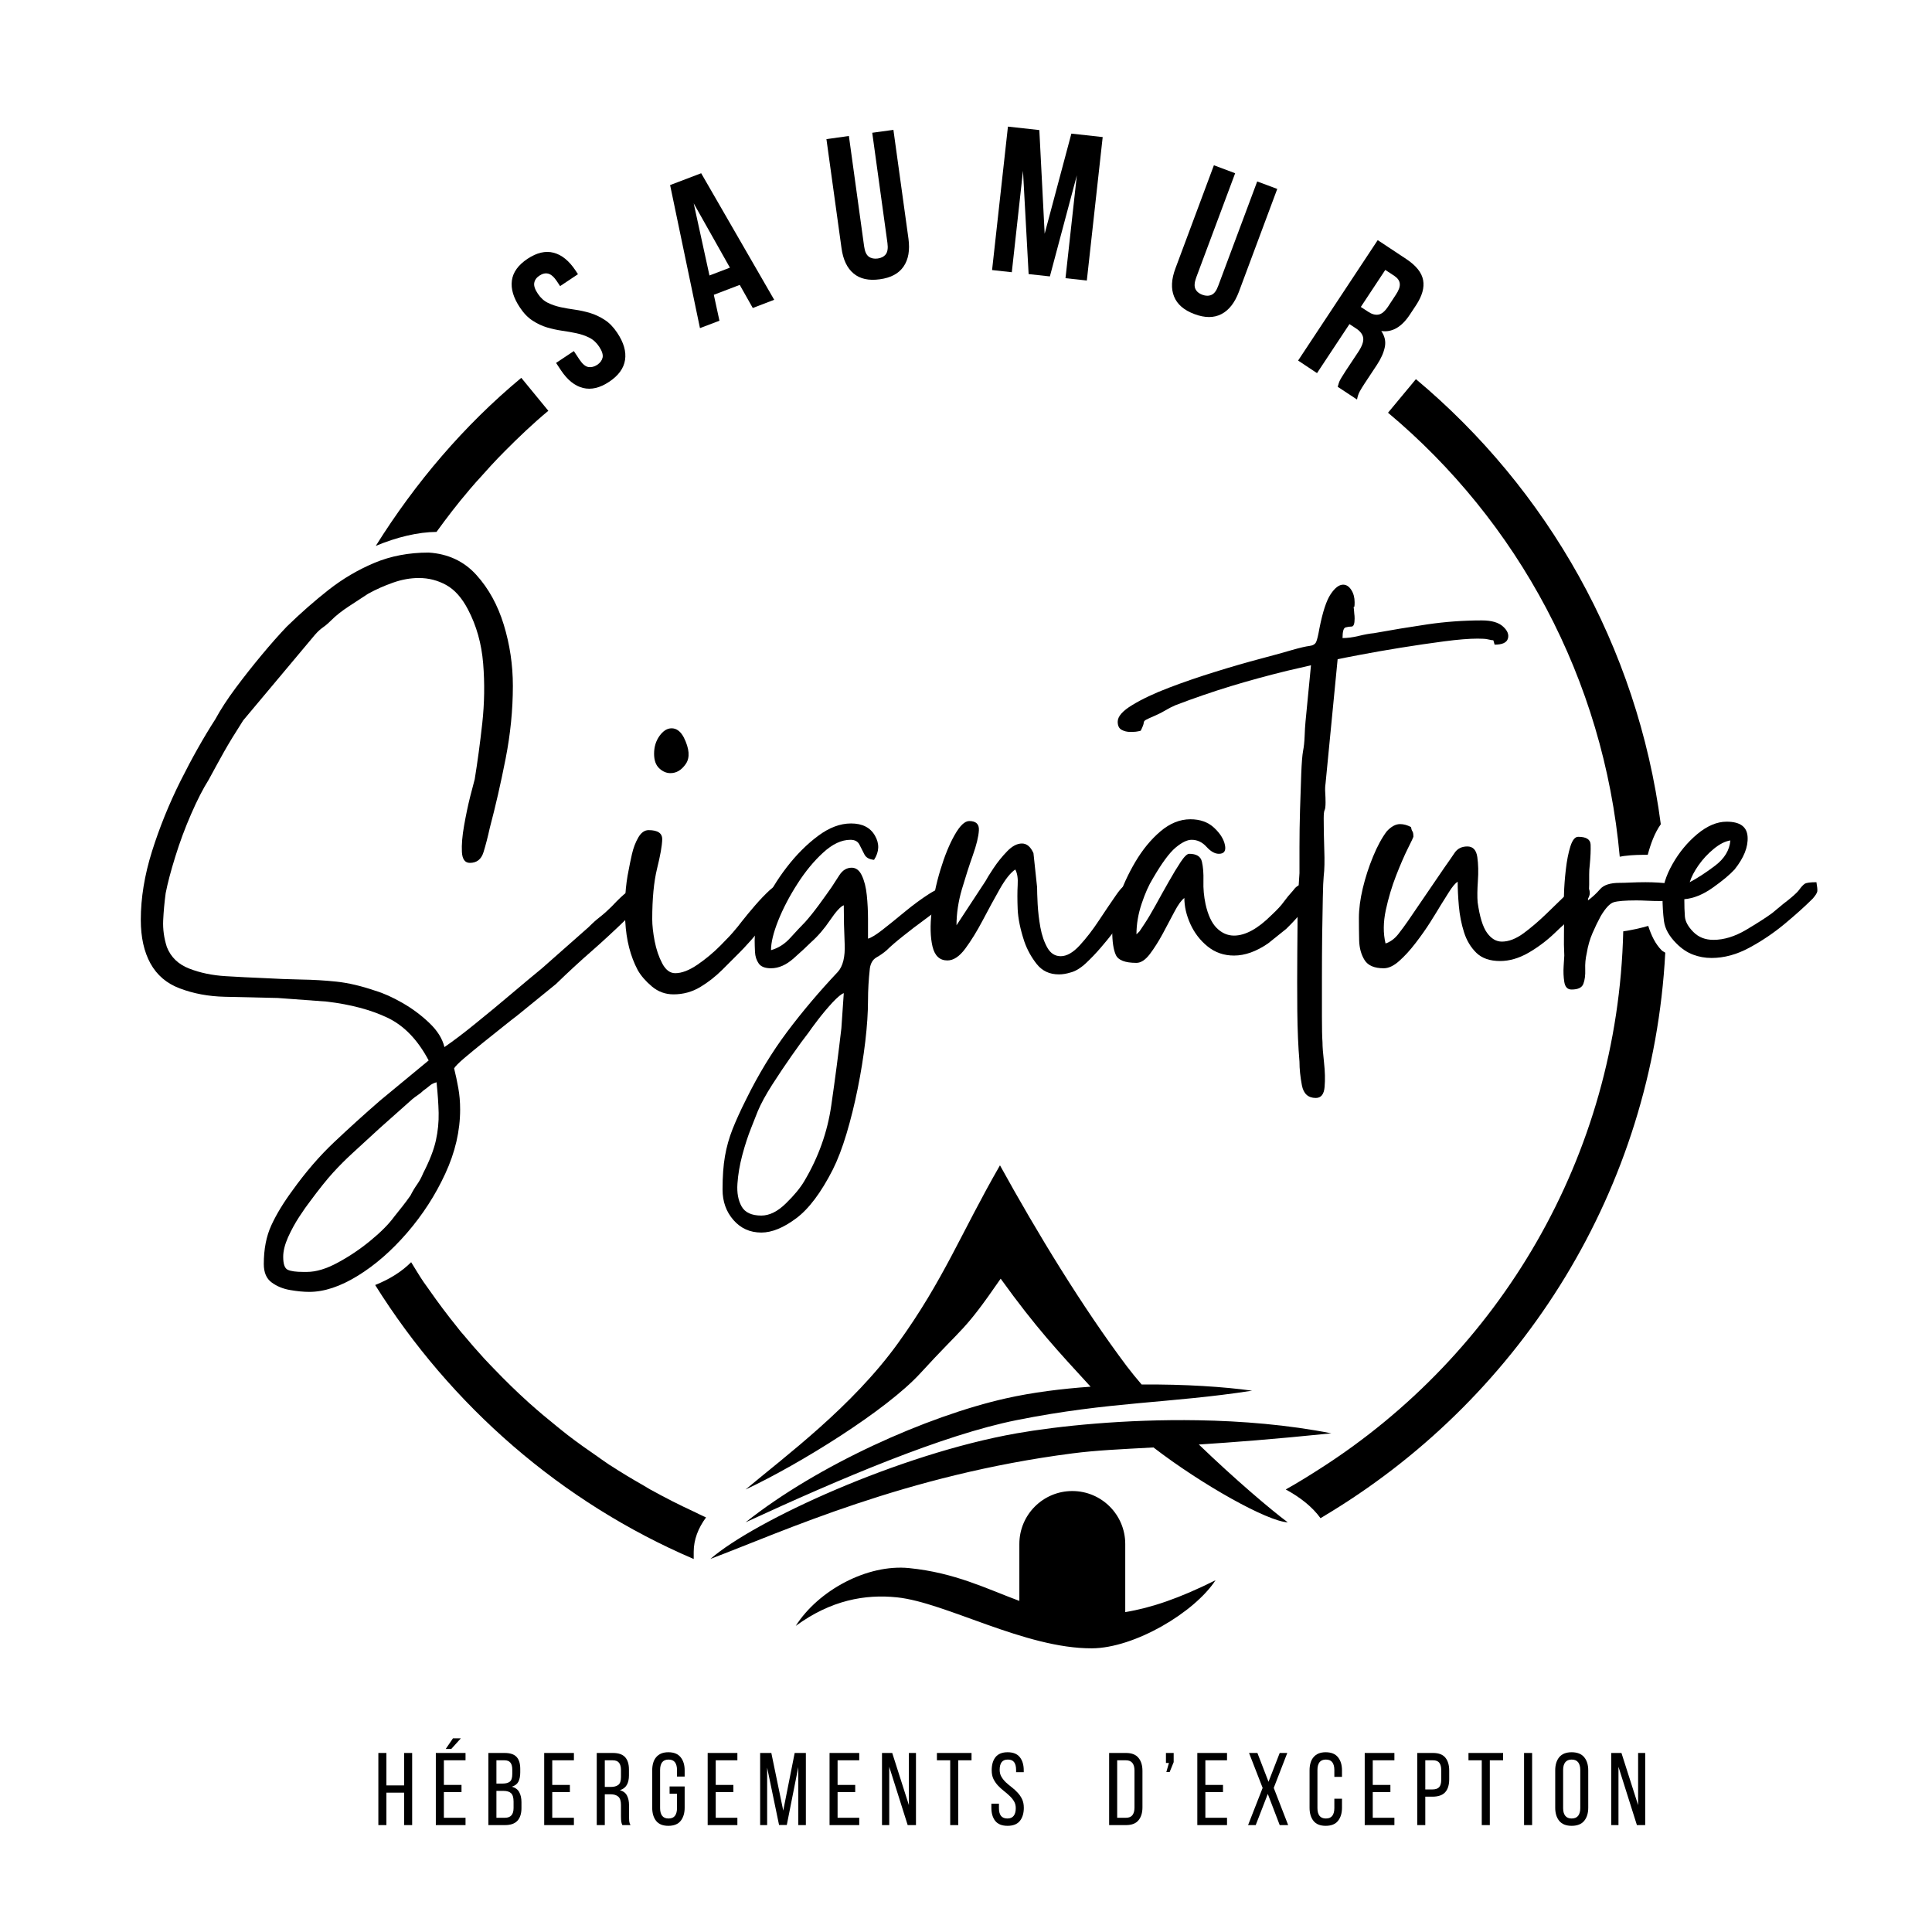 <svg xmlns="http://www.w3.org/2000/svg" xmlns:xlink="http://www.w3.org/1999/xlink" width="500" zoomAndPan="magnify" viewBox="0 0 375 375" height="500" preserveAspectRatio="xMidYMid meet" version="1.0"><path fill="#000000" d="M 101.18 73.336 C 90.07 82.578 80.625 93.672 72.938 105.961 C 76.98 104.266 81.129 103.266 84.727 103.242 C 86.746 100.457 88.84 97.723 91.078 95.109 C 91.109 95.07 91.141 95.031 91.172 94.992 C 91.574 94.52 91.984 94.055 92.391 93.586 C 92.477 93.492 92.562 93.398 92.648 93.305 C 92.672 93.281 92.695 93.258 92.719 93.234 C 94.438 91.301 96.16 89.387 97.992 87.562 C 100.695 84.84 103.473 82.191 106.43 79.734 Z M 101.18 73.336 " fill-opacity="1" fill-rule="nonzero"/><path fill="#000000" d="M 79.805 244.992 C 77.945 246.848 75.652 248.277 72.82 249.422 C 87.484 272.844 108.965 291.613 134.648 302.602 L 134.648 301.219 C 134.648 298.828 135.531 296.582 137.039 294.539 C 136.227 294.184 135.453 293.762 134.648 293.391 C 131.828 292.094 129.078 290.688 126.375 289.195 C 126.344 289.18 126.312 289.164 126.281 289.148 C 125.961 288.973 125.652 288.777 125.344 288.586 C 125.195 288.5 125.047 288.414 124.898 288.328 C 122.695 287.074 120.523 285.77 118.406 284.391 C 118.34 284.348 118.262 284.316 118.195 284.273 C 118.176 284.262 118.168 284.238 118.148 284.227 C 117.848 284.027 117.555 283.824 117.258 283.617 C 117.051 283.48 116.852 283.332 116.648 283.195 C 116.449 283.059 116.262 282.91 116.062 282.773 C 114.074 281.414 112.109 280.02 110.203 278.555 C 109.449 277.973 108.719 277.371 107.977 276.773 C 106.219 275.359 104.5 273.918 102.82 272.414 C 102.793 272.387 102.758 272.371 102.727 272.344 C 102.711 272.328 102.695 272.312 102.68 272.297 C 102.656 272.273 102.633 272.25 102.609 272.227 C 100.293 270.141 98.066 267.961 95.906 265.711 C 95.277 265.059 94.645 264.41 94.031 263.742 C 94.016 263.727 93.996 263.715 93.984 263.695 C 92.566 262.152 91.199 260.57 89.859 258.961 C 89.844 258.945 89.828 258.93 89.812 258.914 C 89.715 258.797 89.605 258.684 89.508 258.562 C 89.406 258.438 89.305 258.312 89.203 258.188 C 89.059 258.012 88.922 257.828 88.781 257.648 C 86.859 255.273 85.023 252.824 83.273 250.312 C 82.949 249.848 82.605 249.398 82.289 248.93 C 82.285 248.922 82.27 248.914 82.266 248.906 C 82.25 248.883 82.234 248.859 82.219 248.836 C 81.371 247.582 80.602 246.277 79.805 244.992 Z M 79.805 244.992 " fill-opacity="1" fill-rule="nonzero"/><path fill="#000000" d="M 274.828 73.594 L 269.414 80.109 C 294.555 101.156 311.289 131.75 314.391 166.289 C 314.652 166.25 314.953 166.184 315.211 166.148 C 317.02 165.914 318.402 165.926 319.828 165.914 C 320.41 163.727 321.176 161.66 322.359 159.984 C 317.828 125.398 300.301 94.906 274.828 73.594 Z M 274.828 73.594 " fill-opacity="1" fill-rule="nonzero"/><path fill="#000000" d="M 319.922 179.719 C 318.309 180.18 316.691 180.535 315.07 180.773 C 314.035 224.605 290.891 262.859 256.359 284.977 C 254.129 286.406 251.887 287.812 249.562 289.102 C 252.41 290.648 254.758 292.516 256.312 294.68 C 257.078 294.23 257.832 293.762 258.586 293.297 C 295.488 270.598 320.801 230.828 323.227 184.922 C 323.012 184.75 322.746 184.676 322.547 184.477 C 321.277 183.207 320.504 181.527 319.922 179.719 Z M 319.922 179.719 " fill-opacity="1" fill-rule="nonzero"/><path fill="#000000" d="M 194.094 226.188 C 186.516 239.363 183.199 248.367 174.309 260.699 C 165.422 273.027 152.586 282.523 144.711 289.113 C 155.141 284.227 172.039 273.762 178.648 266.535 C 187.32 257.059 186.934 258.762 194.23 248.191 C 201.117 257.758 205.391 262.293 211.684 269.156 C 206.055 269.559 200.402 270.258 195.195 271.434 C 179.957 274.871 158.758 284.328 144.711 295.484 C 163.07 287.008 183.059 278.496 197.332 275.645 C 215.5 272.016 226.988 272.418 243.035 269.93 C 237.75 269.191 230.023 268.656 221.594 268.734 C 220.566 267.535 219.586 266.344 218.719 265.195 C 210.062 253.668 201.297 239.266 194.094 226.188 Z M 232.559 275.672 C 218.375 275.43 205.285 276.805 197.332 278.207 C 174.488 282.23 146.441 295.16 137.891 302.586 C 152.148 297.195 175.762 286.289 208.133 282.105 C 212.77 281.504 217.406 281.301 223.887 280.949 C 233.305 288.199 246.043 295.312 249.953 295.484 C 246.703 293.07 239.711 287.137 232.695 280.379 C 239.293 279.949 247.082 279.367 258.406 278.207 C 249.98 276.551 241.07 275.82 232.559 275.672 Z M 208.133 289.41 C 202.457 289.41 197.855 294.012 197.855 299.688 L 197.855 310.734 C 191.508 308.383 185.379 305.262 176.465 304.367 C 168.324 303.547 158.82 308.703 154.453 315.586 C 161.266 310.598 167.902 309.391 174.137 310.047 C 183.555 311.035 198.953 319.996 211.941 319.938 C 220.18 319.898 231.832 313.004 235.934 306.723 C 228.914 310.234 223.453 312.074 218.41 312.91 L 218.41 299.688 C 218.41 294.012 213.809 289.41 208.133 289.41 Z M 208.133 289.41 " fill-opacity="1" fill-rule="nonzero"/><path fill="#000000" d="M 59.562 246.879 C 61.363 246.879 63.379 246.27 65.609 245.051 C 67.848 243.84 69.969 242.41 71.969 240.754 C 73.969 239.105 75.477 237.582 76.5 236.176 C 77.125 235.395 77.672 234.703 78.141 234.113 C 78.609 233.527 79.117 232.84 79.672 232.051 C 80.066 231.27 80.5 230.539 80.969 229.879 C 81.438 229.211 81.828 228.488 82.141 227.707 C 83.391 225.277 84.211 223.16 84.609 221.348 C 85.004 219.543 85.18 217.758 85.141 215.988 C 85.098 214.227 84.961 212.254 84.734 210.066 C 84.18 210.223 83.75 210.434 83.438 210.703 C 83.125 210.977 82.691 211.309 82.141 211.707 C 81.828 212.016 81.492 212.289 81.141 212.52 C 80.785 212.758 80.414 213.035 80.031 213.348 L 73.672 219.004 C 71.555 220.961 69.832 222.543 68.5 223.754 C 67.164 224.973 65.891 226.246 64.672 227.578 C 63.453 228.914 61.941 230.801 60.141 233.238 C 59.598 233.934 58.914 234.91 58.094 236.16 C 57.27 237.418 56.539 238.754 55.906 240.16 C 55.281 241.574 54.969 242.836 54.969 243.941 C 54.969 245.348 55.258 246.184 55.844 246.457 C 56.438 246.738 57.441 246.879 58.859 246.879 C 59.016 246.879 59.148 246.879 59.266 246.879 C 59.379 246.879 59.477 246.879 59.562 246.879 Z M 27.328 178.535 C 27.328 174.309 28.051 169.879 29.5 165.254 C 30.957 160.621 32.801 156.066 35.031 151.598 C 37.27 147.129 39.523 143.129 41.797 139.598 C 42.816 137.723 44.129 135.703 45.734 133.547 C 47.336 131.391 49.02 129.262 50.781 127.145 C 52.551 125.016 54.18 123.176 55.672 121.613 C 58.336 119.016 61.039 116.645 63.781 114.488 C 66.531 112.332 69.492 110.59 72.672 109.254 C 75.848 107.922 79.359 107.254 83.203 107.254 C 86.961 107.496 90.035 108.926 92.422 111.551 C 94.816 114.176 96.602 117.41 97.781 121.254 C 98.957 125.098 99.547 129.059 99.547 133.129 C 99.547 137.766 99.078 142.473 98.141 147.254 C 97.203 152.035 96.18 156.504 95.078 160.66 C 94.68 162.465 94.27 164.051 93.844 165.422 C 93.414 166.801 92.535 167.484 91.203 167.484 C 90.254 167.484 89.738 166.785 89.656 165.379 C 89.582 163.965 89.723 162.254 90.078 160.254 C 90.43 158.254 90.82 156.391 91.25 154.66 C 91.688 152.934 91.984 151.797 92.141 151.254 C 92.691 147.879 93.18 144.254 93.609 140.379 C 94.035 136.496 94.094 132.629 93.781 128.785 C 93.469 124.941 92.488 121.453 90.844 118.316 C 89.664 116.047 88.254 114.457 86.609 113.551 C 84.961 112.641 83.195 112.191 81.312 112.191 C 79.664 112.191 78 112.488 76.312 113.082 C 74.633 113.668 73.008 114.391 71.438 115.254 C 70.344 115.965 69.109 116.766 67.734 117.676 C 66.359 118.574 65.203 119.484 64.266 120.422 C 63.711 120.98 63.18 121.434 62.672 121.785 C 62.16 122.141 61.633 122.629 61.094 123.254 L 47.203 139.828 C 45.641 142.266 44.406 144.289 43.5 145.895 C 42.602 147.496 41.602 149.324 40.5 151.359 C 39.406 153.094 38.27 155.312 37.094 158.016 C 35.914 160.715 34.895 163.465 34.031 166.254 C 33.164 169.035 32.539 171.402 32.156 173.363 C 31.914 175.168 31.754 176.934 31.672 178.66 C 31.598 180.379 31.836 182.105 32.391 183.832 C 33.172 185.793 34.617 187.184 36.734 188.004 C 38.848 188.828 41.195 189.316 43.781 189.473 C 46.375 189.629 48.734 189.75 50.859 189.832 C 53.68 189.984 56.227 190.09 58.5 190.129 C 60.77 190.16 63.039 190.297 65.312 190.535 C 67.594 190.777 70.102 191.363 72.844 192.301 C 74.414 192.77 76.16 193.547 78.078 194.645 C 80.004 195.746 81.75 197.043 83.312 198.535 C 84.883 200.023 85.867 201.59 86.266 203.238 C 87.984 202.059 89.977 200.551 92.25 198.703 C 94.531 196.863 96.828 194.961 99.141 193.004 C 101.453 191.047 103.473 189.359 105.203 187.941 L 114.25 179.953 C 115.031 179.164 115.773 178.5 116.484 177.957 C 117.191 177.402 117.938 176.738 118.719 175.957 C 120.051 174.543 121.051 173.598 121.719 173.129 C 122.383 172.66 122.953 172.426 123.422 172.426 C 123.734 172.426 124.008 172.469 124.25 172.547 C 124.488 172.621 124.766 172.695 125.078 172.77 C 125.078 173.559 125.156 174.035 125.312 174.191 C 125.469 174.348 125.523 174.484 125.484 174.598 C 125.441 174.715 125.164 174.984 124.656 175.426 C 124.145 175.855 123.227 176.734 121.906 178.066 C 119.312 180.578 116.938 182.777 114.781 184.66 C 112.625 186.535 110.332 188.652 107.906 191.004 L 100.375 197.129 C 99.75 197.598 98.828 198.32 97.609 199.301 C 96.391 200.277 95.094 201.316 93.719 202.41 C 92.352 203.512 91.141 204.512 90.078 205.41 C 89.023 206.316 88.379 206.965 88.141 207.363 C 88.453 208.613 88.723 209.883 88.953 211.172 C 89.191 212.465 89.312 213.852 89.312 215.348 C 89.312 219.504 88.348 223.66 86.422 227.816 C 84.504 231.973 82.035 235.789 79.016 239.285 C 76.004 242.773 72.812 245.555 69.438 247.629 C 66.062 249.711 62.926 250.754 60.031 250.754 C 58.926 250.754 57.688 250.633 56.312 250.395 C 54.945 250.164 53.754 249.676 52.734 248.926 C 51.711 248.184 51.203 246.992 51.203 245.348 C 51.203 242.445 51.691 239.941 52.672 237.816 C 53.648 235.695 55.004 233.465 56.734 231.113 C 59.316 227.508 62.02 224.371 64.844 221.707 C 67.664 219.039 70.648 216.336 73.797 213.598 L 83.203 205.828 C 81.086 201.832 78.422 199.066 75.203 197.535 C 71.984 196.004 68.062 194.961 63.438 194.41 L 53.906 193.707 C 50.227 193.633 46.801 193.555 43.625 193.473 C 40.445 193.398 37.523 192.852 34.859 191.832 C 32.348 190.883 30.461 189.277 29.203 187.004 C 27.953 184.734 27.328 181.91 27.328 178.535 Z M 27.328 178.535 " fill-opacity="1" fill-rule="nonzero"/><path fill="#000000" d="M 130.723 193.004 C 129.148 193.004 127.754 192.496 126.535 191.473 C 125.324 190.453 124.41 189.395 123.785 188.297 C 122.367 185.633 121.559 182.48 121.363 178.828 C 121.176 175.188 121.395 171.871 122.02 168.891 C 122.176 168.027 122.387 166.996 122.66 165.785 C 122.941 164.566 123.352 163.488 123.895 162.551 C 124.445 161.605 125.113 161.129 125.895 161.129 C 127.695 161.129 128.574 161.738 128.535 162.957 C 128.504 164.164 128.168 166.047 127.535 168.598 C 126.91 171.152 126.598 174.422 126.598 178.426 C 126.598 179.605 126.754 181.016 127.066 182.66 C 127.387 184.309 127.883 185.762 128.551 187.02 C 129.215 188.27 130.055 188.895 131.066 188.895 C 132.324 188.895 133.758 188.348 135.363 187.254 C 136.977 186.152 138.465 184.91 139.832 183.535 C 141.207 182.16 142.168 181.125 142.723 180.422 C 142.879 180.27 143.305 179.738 144.004 178.828 C 144.711 177.926 145.555 176.906 146.535 175.77 C 147.512 174.637 148.473 173.633 149.41 172.77 C 150.355 171.906 151.105 171.473 151.66 171.473 C 152.211 171.473 152.488 171.945 152.488 172.895 C 152.488 173.445 152.113 174.289 151.363 175.426 C 150.613 176.559 149.727 177.758 148.707 179.016 C 147.695 180.27 146.699 181.449 145.723 182.551 C 144.742 183.645 144.012 184.426 143.535 184.895 C 142.598 185.832 141.48 186.945 140.191 188.238 C 138.898 189.531 137.465 190.652 135.895 191.598 C 134.32 192.535 132.598 193.004 130.723 193.004 Z M 126.957 146.297 C 126.957 144.98 127.305 143.828 128.004 142.848 C 128.711 141.859 129.496 141.363 130.363 141.363 C 131.309 141.363 132.098 141.953 132.723 143.129 C 133.816 145.328 133.949 147.035 133.129 148.254 C 132.305 149.465 131.305 150.066 130.129 150.066 C 129.348 150.066 128.621 149.754 127.957 149.129 C 127.289 148.504 126.957 147.562 126.957 146.297 Z M 126.957 146.297 " fill-opacity="1" fill-rule="nonzero"/><path fill="#000000" d="M 147.777 235.941 C 149.348 235.941 150.938 235.152 152.543 233.578 C 154.145 232.02 155.34 230.57 156.121 229.238 C 158.871 224.613 160.613 219.711 161.355 214.535 C 162.105 209.352 162.754 204.379 163.309 199.598 L 163.777 192.77 C 163.309 192.926 162.578 193.527 161.59 194.578 C 160.609 195.645 159.668 196.762 158.762 197.941 C 157.863 199.117 157.262 199.941 156.949 200.41 C 156.082 201.512 155.004 202.988 153.715 204.832 C 152.422 206.672 151.145 208.574 149.887 210.535 C 148.637 212.492 147.699 214.215 147.074 215.707 C 146.836 216.328 146.402 217.426 145.777 218.988 C 145.152 220.559 144.586 222.305 144.074 224.223 C 143.566 226.148 143.254 227.992 143.137 229.754 C 143.012 231.523 143.285 232.996 143.949 234.176 C 144.617 235.352 145.895 235.941 147.777 235.941 Z M 146.48 182.535 C 146.48 180.652 147.051 178.414 148.184 175.828 C 149.328 173.25 150.84 170.746 152.715 168.316 C 154.598 165.879 156.621 163.859 158.777 162.254 C 160.934 160.641 163.066 159.832 165.184 159.832 C 167.379 159.832 168.926 160.621 169.824 162.191 C 170.73 163.754 170.672 165.324 169.652 166.895 C 168.715 166.809 168.09 166.453 167.777 165.832 C 167.465 165.207 167.145 164.578 166.824 163.957 C 166.512 163.32 165.926 163.004 165.074 163.004 C 163.344 163.004 161.578 163.828 159.777 165.488 C 157.973 167.137 156.309 169.152 154.777 171.551 C 153.246 173.934 152.004 176.309 151.059 178.66 C 150.121 181.016 149.652 182.934 149.652 184.426 C 151.066 184.031 152.324 183.23 153.418 182.016 C 154.52 180.797 155.465 179.797 156.246 179.004 C 157.027 178.141 157.906 177.047 158.887 175.723 C 159.863 174.391 160.707 173.215 161.418 172.191 C 161.812 171.559 162.324 170.766 162.949 169.828 C 163.574 168.891 164.359 168.422 165.309 168.422 C 166.16 168.422 166.824 168.938 167.293 169.957 C 167.77 170.969 168.09 172.238 168.246 173.766 C 168.402 175.301 168.48 176.832 168.48 178.359 C 168.48 179.895 168.48 181.172 168.48 182.191 C 169.105 182.027 170.062 181.434 171.355 180.422 C 172.656 179.406 174.09 178.246 175.652 176.953 C 177.223 175.656 178.77 174.516 180.293 173.535 C 181.824 172.559 183.098 172.066 184.121 172.066 C 184.59 172.066 184.902 172.32 185.059 172.828 C 185.215 173.344 185.176 173.832 184.949 174.301 C 184.863 174.383 184.293 174.84 183.23 175.66 C 182.176 176.484 180.926 177.422 179.48 178.488 C 178.031 179.539 176.621 180.621 175.246 181.723 C 173.871 182.816 172.828 183.719 172.121 184.426 C 171.496 184.969 170.828 185.438 170.121 185.832 C 169.422 186.23 168.996 186.934 168.84 187.941 C 168.598 190.141 168.48 192.215 168.48 194.176 C 168.48 196.527 168.301 199.195 167.949 202.172 C 167.594 205.152 167.105 208.191 166.48 211.285 C 165.855 214.387 165.129 217.309 164.309 220.051 C 163.484 222.797 162.598 225.117 161.652 227.004 C 159.379 231.473 157.012 234.629 154.543 236.473 C 152.074 238.316 149.816 239.238 147.777 239.238 C 145.582 239.238 143.777 238.43 142.371 236.816 C 140.957 235.211 140.246 233.23 140.246 230.879 C 140.246 228.367 140.402 226.211 140.715 224.41 C 141.027 222.605 141.52 220.863 142.184 219.176 C 142.852 217.488 143.738 215.539 144.84 213.348 C 147.195 208.566 149.84 204.211 152.777 200.285 C 155.715 196.367 158.988 192.496 162.605 188.66 C 163.613 187.559 164.062 185.734 163.949 183.191 C 163.832 180.641 163.777 178.145 163.777 175.707 C 163.152 175.949 162.266 176.91 161.121 178.598 C 159.984 180.285 158.75 181.715 157.418 182.895 C 156.637 183.676 155.516 184.715 154.059 186.004 C 152.609 187.297 151.141 187.941 149.652 187.941 C 148.484 187.941 147.691 187.629 147.262 187.004 C 146.824 186.379 146.586 185.633 146.543 184.77 C 146.504 183.906 146.48 183.16 146.48 182.535 Z M 146.48 182.535 " fill-opacity="1" fill-rule="nonzero"/><path fill="#000000" d="M 183.891 186.422 C 182.398 186.422 181.438 185.527 181 183.723 C 180.574 181.91 180.516 179.652 180.828 176.953 C 181.141 174.25 181.707 171.543 182.531 168.832 C 183.352 166.125 184.273 163.871 185.297 162.066 C 186.316 160.266 187.258 159.363 188.125 159.363 C 189.457 159.363 190.082 159.973 190 161.191 C 189.926 162.402 189.535 164.004 188.828 166.004 C 188.117 168.004 187.41 170.203 186.703 172.598 C 186.004 174.996 185.656 177.328 185.656 179.598 L 191.297 171.004 C 191.535 170.535 192.047 169.715 192.828 168.535 C 193.609 167.359 194.488 166.266 195.469 165.254 C 196.445 164.234 197.41 163.723 198.359 163.723 C 199.297 163.723 200.039 164.348 200.594 165.598 L 201.297 172.191 C 201.297 172.891 201.332 173.984 201.406 175.473 C 201.488 176.965 201.664 178.473 201.938 180.004 C 202.219 181.535 202.672 182.855 203.297 183.957 C 203.922 185.051 204.785 185.598 205.891 185.598 C 207.055 185.598 208.285 184.895 209.578 183.488 C 210.879 182.07 212.133 180.441 213.344 178.598 C 214.562 176.754 215.66 175.129 216.641 173.723 C 217.617 172.309 218.383 171.598 218.938 171.598 C 220.113 171.598 220.66 172.051 220.578 172.957 C 220.504 173.855 220.113 174.891 219.406 176.066 C 218.695 177.246 217.969 178.34 217.219 179.363 C 216.477 180.383 216.031 181.012 215.875 181.238 C 215.332 181.949 214.586 182.855 213.641 183.957 C 212.703 185.051 211.723 186.074 210.703 187.02 C 209.68 187.957 208.703 188.539 207.766 188.766 C 206.984 189.008 206.238 189.129 205.531 189.129 C 203.727 189.129 202.297 188.465 201.234 187.129 C 200.18 185.797 199.379 184.34 198.828 182.766 C 198.047 180.418 197.613 178.32 197.531 176.484 C 197.457 174.645 197.457 173.078 197.531 171.785 C 197.613 170.484 197.457 169.48 197.062 168.77 C 196.125 169.406 195.125 170.668 194.062 172.547 C 193 174.422 191.898 176.441 190.766 178.598 C 189.629 180.754 188.492 182.598 187.359 184.129 C 186.223 185.66 185.066 186.422 183.891 186.422 Z M 183.891 186.422 " fill-opacity="1" fill-rule="nonzero"/><path fill="#000000" d="M 215.883 180.66 C 215.883 179.016 216.273 176.98 217.055 174.551 C 217.844 172.113 218.945 169.703 220.352 167.316 C 221.766 164.922 223.391 162.941 225.227 161.379 C 227.07 159.809 229.012 159.02 231.055 159.02 C 232.938 159.02 234.469 159.566 235.648 160.66 C 236.82 161.754 237.527 162.871 237.758 164.016 C 237.996 165.156 237.605 165.723 236.586 165.723 C 235.805 165.723 235 165.27 234.18 164.363 C 233.352 163.453 232.391 163.004 231.289 163.004 C 230.422 163.004 229.383 163.516 228.164 164.535 C 226.953 165.559 225.484 167.559 223.758 170.535 C 222.977 171.797 222.25 173.426 221.586 175.426 C 220.918 177.422 220.586 179.406 220.586 181.359 C 220.742 181.207 220.797 181.152 220.758 181.191 C 220.727 181.223 220.867 181.078 221.18 180.77 L 222.117 179.363 C 222.742 178.426 223.465 177.215 224.289 175.723 C 225.109 174.223 225.953 172.715 226.82 171.191 C 227.684 169.66 228.465 168.371 229.164 167.316 C 229.871 166.254 230.422 165.723 230.82 165.723 C 232.234 165.723 233.059 166.234 233.289 167.254 C 233.527 168.266 233.625 169.516 233.586 171.004 C 233.539 172.496 233.68 173.984 233.992 175.473 C 234.461 177.598 235.184 179.152 236.164 180.129 C 237.152 181.109 238.273 181.598 239.523 181.598 C 241.719 181.598 244.152 180.266 246.82 177.598 C 247.914 176.578 248.695 175.734 249.164 175.066 C 249.641 174.402 250.273 173.633 251.055 172.77 C 251.605 171.984 252.309 171.598 253.164 171.598 C 254.027 171.598 254.402 172.328 254.289 173.785 C 254.172 175.234 252.625 177.402 249.648 180.301 L 246.117 183.129 C 243.836 184.691 241.637 185.473 239.523 185.473 C 237.562 185.473 235.855 184.883 234.398 183.703 C 232.949 182.531 231.836 181.078 231.055 179.363 C 230.273 177.637 229.883 175.949 229.883 174.301 C 229.328 174.699 228.699 175.562 227.992 176.895 C 227.293 178.227 226.531 179.66 225.711 181.191 C 224.887 182.715 224.043 184.047 223.18 185.191 C 222.312 186.328 221.445 186.891 220.586 186.891 C 218.387 186.891 217.055 186.383 216.586 185.363 C 216.117 184.34 215.883 182.777 215.883 180.66 Z M 215.883 180.66 " fill-opacity="1" fill-rule="nonzero"/><path fill="#000000" d="M 216.945 140.082 C 216.945 139.059 217.891 137.984 219.773 136.848 C 221.648 135.703 224.02 134.578 226.883 133.488 C 229.75 132.395 232.77 131.359 235.945 130.379 C 239.113 129.391 242.031 128.547 244.695 127.848 C 247.363 127.141 249.363 126.59 250.695 126.191 C 252.34 125.723 253.496 125.453 254.164 125.379 C 254.828 125.297 255.262 125.043 255.461 124.613 C 255.656 124.172 255.871 123.289 256.102 121.957 C 256.734 118.75 257.465 116.535 258.289 115.316 C 259.109 114.098 259.914 113.484 260.695 113.484 C 261.32 113.484 261.844 113.82 262.273 114.488 C 262.711 115.152 262.93 115.957 262.93 116.895 C 262.93 117.605 262.887 117.902 262.805 117.785 C 262.73 117.672 262.734 117.926 262.82 118.547 C 262.82 118.707 262.836 118.902 262.867 119.145 C 262.906 119.371 262.93 119.688 262.93 120.082 C 262.93 121.105 262.73 121.613 262.336 121.613 C 261.949 121.613 261.559 121.672 261.164 121.785 C 260.777 121.902 260.586 122.59 260.586 123.848 C 261.523 123.848 262.559 123.715 263.695 123.441 C 264.828 123.16 265.828 122.98 266.695 122.895 C 270.141 122.27 273.59 121.703 277.039 121.191 C 280.496 120.684 284.027 120.422 287.633 120.422 C 289.516 120.422 290.887 120.824 291.742 121.613 C 292.605 122.391 292.918 123.176 292.68 123.957 C 292.449 124.734 291.59 125.129 290.102 125.129 C 289.945 124.504 289.844 124.215 289.805 124.254 C 289.762 124.297 289.391 124.238 288.695 124.078 C 288.383 124 287.75 123.957 286.805 123.957 C 285.156 123.957 282.98 124.133 280.273 124.488 C 277.574 124.844 274.773 125.254 271.867 125.723 C 268.969 126.191 266.383 126.645 264.102 127.078 C 261.828 127.508 260.34 127.801 259.633 127.957 L 257.289 152.066 C 257.203 152.621 257.184 153.215 257.227 153.848 C 257.266 154.473 257.289 155.098 257.289 155.723 C 257.289 156.504 257.227 157.016 257.102 157.254 C 256.984 157.484 256.93 158.031 256.93 158.895 C 256.93 160.621 256.965 162.609 257.039 164.848 C 257.121 167.078 257.086 168.816 256.93 170.066 C 256.855 170.777 256.797 172.172 256.758 174.254 C 256.715 176.328 256.672 178.734 256.633 181.488 C 256.602 184.227 256.586 186.984 256.586 189.77 C 256.586 192.551 256.586 195.074 256.586 197.348 C 256.586 199.629 256.621 201.277 256.695 202.301 C 256.695 203.164 256.793 204.477 256.992 206.238 C 257.188 207.996 257.227 209.578 257.102 210.984 C 256.984 212.402 256.418 213.113 255.398 213.113 C 253.906 213.113 253.008 212.289 252.695 210.645 C 252.383 208.996 252.227 207.473 252.227 206.066 C 251.984 203.242 251.844 199.945 251.805 196.172 C 251.773 192.418 251.773 188.652 251.805 184.895 C 251.844 181.125 251.867 177.828 251.867 175.004 L 252.227 169.488 C 252.227 168.383 252.227 166.695 252.227 164.426 C 252.227 162.141 252.262 159.734 252.336 157.191 C 252.418 154.641 252.496 152.309 252.57 150.191 C 252.652 148.078 252.773 146.59 252.93 145.723 C 253.086 144.941 253.184 144.004 253.227 142.91 C 253.266 141.809 253.324 140.859 253.398 140.082 L 254.461 129.129 C 254.148 129.215 253.461 129.375 252.398 129.609 C 251.344 129.844 250.5 130.035 249.867 130.191 C 246.035 131.129 242.375 132.129 238.883 133.191 C 235.395 134.254 231.805 135.488 228.117 136.895 C 227.41 137.203 226.766 137.539 226.18 137.895 C 225.586 138.25 224.938 138.582 224.227 138.891 C 223.289 139.293 222.688 139.566 222.414 139.723 C 222.133 139.879 221.992 140.078 221.992 140.316 C 221.992 140.547 221.801 141.047 221.414 141.832 C 221.102 141.918 220.789 141.98 220.477 142.02 C 220.156 142.051 219.801 142.066 219.414 142.066 C 218.781 142.066 218.211 141.934 217.711 141.66 C 217.203 141.391 216.945 140.859 216.945 140.082 Z M 216.945 140.082 " fill-opacity="1" fill-rule="nonzero"/><path fill="#000000" d="M 263.762 178.191 C 263.762 176.465 264.012 174.543 264.512 172.426 C 265.02 170.297 265.688 168.246 266.512 166.254 C 267.332 164.254 268.219 162.625 269.168 161.363 C 270.031 160.426 270.891 159.957 271.746 159.957 C 272.453 159.957 273.16 160.152 273.871 160.535 C 273.941 160.934 274.035 161.203 274.152 161.363 C 274.277 161.52 274.34 161.875 274.34 162.422 C 274.34 162.496 273.984 163.246 273.277 164.66 C 272.578 166.066 271.812 167.832 270.98 169.957 C 270.156 172.074 269.488 174.309 268.98 176.66 C 268.48 179.016 268.465 181.172 268.934 183.129 C 269.871 182.816 270.691 182.215 271.402 181.316 C 272.109 180.41 272.734 179.559 273.277 178.77 L 280.34 168.422 C 281.121 167.324 281.785 166.359 282.34 165.535 C 282.891 164.715 283.715 164.297 284.809 164.297 C 285.902 164.297 286.547 164.988 286.746 166.359 C 286.941 167.738 286.98 169.293 286.855 171.02 C 286.738 172.734 286.723 174.109 286.809 175.129 C 287.203 177.953 287.812 179.934 288.637 181.066 C 289.457 182.203 290.418 182.766 291.512 182.766 C 292.844 182.766 294.254 182.223 295.746 181.129 C 297.234 180.027 298.723 178.75 300.215 177.301 C 301.703 175.855 303.016 174.582 304.152 173.484 C 305.297 172.387 306.141 171.832 306.684 171.832 C 307.152 171.832 307.582 171.934 307.98 172.129 C 308.375 172.328 308.574 172.734 308.574 173.363 C 308.574 173.988 308.098 174.832 307.152 175.895 C 306.215 176.949 305.191 177.965 304.09 178.957 C 302.996 179.934 302.215 180.66 301.746 181.129 C 300.184 182.621 298.48 183.891 296.637 184.957 C 294.793 186.008 292.969 186.535 291.168 186.535 C 289.199 186.535 287.668 186.008 286.574 184.957 C 285.48 183.891 284.676 182.559 284.168 180.957 C 283.656 179.344 283.324 177.656 283.168 175.895 C 283.012 174.121 282.934 172.535 282.934 171.129 C 282.453 171.441 281.879 172.129 281.215 173.191 C 280.547 174.246 280.02 175.078 279.637 175.707 C 279.168 176.5 278.5 177.582 277.637 178.957 C 276.77 180.324 275.809 181.691 274.746 183.066 C 273.691 184.441 272.637 185.598 271.574 186.535 C 270.52 187.473 269.52 187.941 268.574 187.941 C 266.77 187.941 265.535 187.414 264.871 186.363 C 264.203 185.297 263.848 184.012 263.809 182.484 C 263.777 180.957 263.762 179.527 263.762 178.191 Z M 263.762 178.191 " fill-opacity="1" fill-rule="nonzero"/><path fill="#000000" d="M 305.035 192.066 C 304.254 192.066 303.785 191.578 303.629 190.598 C 303.473 189.621 303.43 188.578 303.504 187.488 C 303.586 186.383 303.629 185.715 303.629 185.473 C 303.555 184.066 303.535 182.641 303.566 181.191 C 303.605 179.734 303.59 178.262 303.52 176.766 C 303.52 176.23 303.535 175.191 303.566 173.66 C 303.605 172.129 303.727 170.504 303.926 168.785 C 304.121 167.059 304.414 165.566 304.801 164.316 C 305.195 163.059 305.707 162.422 306.332 162.422 C 307.902 162.422 308.707 162.938 308.738 163.957 C 308.777 164.98 308.723 166.312 308.566 167.953 C 308.492 168.496 308.457 169.105 308.457 169.77 C 308.457 170.438 308.457 171.09 308.457 171.723 C 308.457 172.504 308.414 173.016 308.332 173.254 C 308.258 173.484 308.223 173.988 308.223 174.77 C 309.074 174.141 309.855 173.422 310.566 172.598 C 311.273 171.777 312.527 171.363 314.332 171.363 C 314.883 171.363 315.605 171.344 316.504 171.301 C 317.41 171.262 318.371 171.234 319.395 171.234 C 321.113 171.234 322.715 171.34 324.207 171.535 C 325.695 171.734 326.441 172.223 326.441 173.004 C 326.441 173.797 326.027 174.309 325.207 174.551 C 324.383 174.777 323.383 174.891 322.207 174.891 C 321.426 174.891 320.621 174.871 319.801 174.832 C 318.977 174.793 318.254 174.77 317.629 174.77 C 315.43 174.77 313.957 174.891 313.207 175.129 C 312.465 175.359 311.629 176.258 310.691 177.832 C 310.137 178.855 309.605 179.953 309.098 181.129 C 308.586 182.309 308.215 183.598 307.988 185.004 C 307.746 186.027 307.648 187.09 307.691 188.191 C 307.73 189.285 307.613 190.207 307.332 190.957 C 307.059 191.699 306.293 192.066 305.035 192.066 Z M 305.035 192.066 " fill-opacity="1" fill-rule="nonzero"/><path fill="#000000" d="M 327.973 171.234 C 329.461 170.457 331.105 169.387 332.91 168.02 C 334.723 166.641 335.707 165.016 335.863 163.129 C 334.84 163.285 333.758 163.84 332.613 164.785 C 331.477 165.723 330.496 166.781 329.676 167.953 C 328.852 169.133 328.285 170.23 327.973 171.234 Z M 322.691 174.066 C 322.691 172.109 323.336 169.996 324.629 167.723 C 325.918 165.441 327.523 163.5 329.441 161.895 C 331.367 160.293 333.27 159.488 335.145 159.488 C 337.738 159.488 339.09 160.469 339.207 162.422 C 339.332 164.387 338.488 166.5 336.676 168.77 C 335.738 169.789 334.324 170.969 332.441 172.301 C 330.566 173.633 328.727 174.379 326.926 174.535 C 326.926 175.797 326.961 176.914 327.035 177.891 C 327.117 178.875 327.664 179.875 328.676 180.891 C 329.695 181.918 330.992 182.426 332.566 182.426 C 334.605 182.426 336.723 181.781 338.91 180.488 C 341.105 179.184 342.793 178.105 343.973 177.234 C 344.441 176.855 344.809 176.547 345.082 176.316 C 345.363 176.078 345.699 175.797 346.098 175.473 C 347.742 174.223 348.777 173.309 349.207 172.723 C 349.633 172.129 350.004 171.734 350.316 171.535 C 350.637 171.34 351.387 171.234 352.566 171.234 C 352.723 172.105 352.777 172.691 352.738 173.004 C 352.695 173.316 352.398 173.793 351.848 174.422 C 350.441 175.828 348.66 177.438 346.504 179.238 C 344.348 181.039 342.035 182.609 339.566 183.941 C 337.098 185.277 334.645 185.941 332.207 185.941 C 330.957 185.941 329.762 185.727 328.629 185.297 C 327.492 184.875 326.414 184.152 325.395 183.129 C 323.977 181.715 323.168 180.262 322.973 178.77 C 322.785 177.281 322.691 175.715 322.691 174.066 Z M 322.691 174.066 " fill-opacity="1" fill-rule="nonzero"/><path fill="#000000" d="M 100.918 59.691 C 99.66 57.809 99.137 56.062 99.355 54.457 C 99.57 52.844 100.586 51.438 102.383 50.238 C 104.18 49.043 105.867 48.645 107.445 49.051 C 109.023 49.457 110.441 50.605 111.699 52.488 L 112.184 53.223 L 108.715 55.535 L 108.074 54.566 C 107.512 53.734 106.957 53.25 106.398 53.113 C 105.852 52.98 105.285 53.109 104.699 53.504 C 104.129 53.879 103.789 54.355 103.695 54.926 C 103.602 55.488 103.84 56.188 104.402 57.02 C 104.934 57.824 105.586 58.41 106.355 58.785 C 107.113 59.152 107.945 59.434 108.836 59.629 C 109.734 59.816 110.668 59.98 111.637 60.113 C 112.602 60.25 113.574 60.465 114.543 60.754 C 115.508 61.047 116.441 61.484 117.34 62.066 C 118.246 62.641 119.066 63.484 119.805 64.598 C 121.062 66.484 121.574 68.238 121.32 69.863 C 121.074 71.488 120.047 72.902 118.246 74.098 C 116.449 75.297 114.758 75.699 113.164 75.301 C 111.57 74.906 110.148 73.766 108.887 71.879 L 107.934 70.441 L 111.383 68.145 L 112.492 69.816 C 113.055 70.66 113.625 71.137 114.195 71.238 C 114.77 71.332 115.34 71.191 115.918 70.816 C 116.5 70.422 116.844 69.949 116.965 69.395 C 117.078 68.832 116.855 68.129 116.293 67.285 C 115.762 66.484 115.109 65.895 114.34 65.52 C 113.578 65.145 112.75 64.863 111.852 64.676 C 110.973 64.488 110.043 64.328 109.074 64.191 C 108.098 64.047 107.129 63.832 106.168 63.551 C 105.211 63.262 104.281 62.824 103.387 62.238 C 102.477 61.656 101.656 60.809 100.918 59.691 Z M 100.918 59.691 " fill-opacity="1" fill-rule="nonzero"/><path fill="#000000" d="M 150.27 58.188 L 146.113 59.781 L 143.582 55.297 L 138.551 57.219 L 139.645 62.25 L 135.863 63.688 L 130.066 35.922 L 136.098 33.625 Z M 137.707 53.469 L 141.676 51.953 L 134.645 39.469 Z M 137.707 53.469 " fill-opacity="1" fill-rule="nonzero"/><path fill="#000000" d="M 164.77 26.395 L 167.723 47.801 C 167.855 48.801 168.16 49.473 168.629 49.816 C 169.098 50.152 169.676 50.27 170.363 50.176 C 171.051 50.082 171.57 49.812 171.926 49.363 C 172.277 48.906 172.387 48.176 172.254 47.176 L 169.301 25.77 L 173.41 25.207 L 176.332 46.332 C 176.633 48.582 176.316 50.387 175.379 51.738 C 174.449 53.094 172.918 53.918 170.785 54.207 C 168.637 54.512 166.934 54.137 165.676 53.082 C 164.414 52.031 163.633 50.379 163.332 48.129 L 160.41 27.004 Z M 164.77 26.395 " fill-opacity="1" fill-rule="nonzero"/><path fill="#000000" d="M 202.766 45.371 L 207.953 25.934 L 214.031 26.605 L 210.953 54.449 L 206.812 53.996 L 209.016 34.027 L 203.781 53.652 L 199.656 53.199 L 198.562 33.152 L 196.391 52.84 L 192.562 52.418 L 195.641 24.574 L 201.734 25.246 Z M 202.766 45.371 " fill-opacity="1" fill-rule="nonzero"/><path fill="#000000" d="M 239.742 33.625 L 232.18 53.875 C 231.836 54.824 231.781 55.559 232.023 56.078 C 232.273 56.602 232.727 56.98 233.383 57.219 C 234.027 57.461 234.617 57.465 235.148 57.234 C 235.68 57.008 236.117 56.418 236.461 55.469 L 244.023 35.219 L 247.914 36.672 L 240.461 56.656 C 239.656 58.781 238.527 60.219 237.07 60.969 C 235.609 61.727 233.871 61.727 231.852 60.969 C 229.82 60.219 228.496 59.078 227.883 57.547 C 227.266 56.016 227.359 54.188 228.164 52.062 L 235.617 32.078 Z M 239.742 33.625 " fill-opacity="1" fill-rule="nonzero"/><path fill="#000000" d="M 259.648 75.078 C 259.711 74.891 259.762 74.711 259.805 74.547 C 259.844 74.379 259.914 74.188 260.008 73.969 C 260.109 73.75 260.262 73.477 260.461 73.156 C 260.656 72.832 260.906 72.438 261.211 71.969 L 263.648 68.297 C 264.367 67.203 264.684 66.312 264.602 65.625 C 264.516 64.93 264.055 64.305 263.211 63.75 L 261.93 62.906 L 255.633 72.422 L 251.961 69.984 L 267.414 46.609 L 272.961 50.281 C 274.875 51.555 275.965 52.918 276.227 54.375 C 276.496 55.824 276.039 57.449 274.852 59.25 L 273.633 61.094 C 272.039 63.5 270.195 64.555 268.102 64.25 C 268.789 65.242 269.016 66.281 268.789 67.375 C 268.57 68.461 268.055 69.613 267.242 70.844 L 264.867 74.438 C 264.48 75.02 264.164 75.539 263.914 76 C 263.672 76.457 263.5 76.973 263.398 77.547 Z M 268.883 52.391 L 264.133 59.578 L 265.57 60.516 C 266.266 60.984 266.93 61.168 267.555 61.062 C 268.18 60.961 268.805 60.438 269.43 59.5 L 270.945 57.188 C 271.508 56.344 271.758 55.637 271.695 55.062 C 271.641 54.492 271.297 53.992 270.664 53.562 Z M 268.883 52.391 " fill-opacity="1" fill-rule="nonzero"/><path fill="#000000" d="M 75 347.953 L 75 354.25 L 73.438 354.25 L 73.438 340.25 L 75 340.25 L 75 346.547 L 78.438 346.547 L 78.438 340.25 L 80 340.25 L 80 354.25 L 78.438 354.25 L 78.438 347.953 Z M 75 347.953 " fill-opacity="1" fill-rule="nonzero"/><path fill="#000000" d="M 89.453 337.406 L 87.594 339.469 L 86.516 339.469 L 87.922 337.406 Z M 89.578 346.453 L 89.578 347.844 L 86.156 347.844 L 86.156 352.828 L 90.359 352.828 L 90.359 354.25 L 84.594 354.25 L 84.594 340.25 L 90.359 340.25 L 90.359 341.672 L 86.156 341.672 L 86.156 346.453 Z M 89.578 346.453 " fill-opacity="1" fill-rule="nonzero"/><path fill="#000000" d="M 97.934 340.25 C 99.027 340.25 99.809 340.512 100.277 341.031 C 100.746 341.543 100.98 342.312 100.98 343.344 L 100.98 344.016 C 100.98 344.758 100.859 345.359 100.621 345.828 C 100.379 346.289 99.953 346.609 99.34 346.797 C 100.016 346.977 100.496 347.324 100.777 347.844 C 101.066 348.367 101.215 349.016 101.215 349.797 L 101.215 350.969 C 101.215 352.023 100.953 352.836 100.434 353.406 C 99.91 353.969 99.105 354.25 98.012 354.25 L 94.793 354.25 L 94.793 340.25 Z M 97.559 346.188 C 98.184 346.188 98.652 346.062 98.965 345.812 C 99.277 345.562 99.434 345.07 99.434 344.328 L 99.434 343.516 C 99.434 342.883 99.312 342.418 99.074 342.125 C 98.844 341.824 98.453 341.672 97.902 341.672 L 96.355 341.672 L 96.355 346.188 Z M 98.012 352.828 C 99.125 352.828 99.684 352.199 99.684 350.938 L 99.684 349.688 C 99.684 348.906 99.52 348.367 99.199 348.062 C 98.887 347.762 98.391 347.609 97.715 347.609 L 96.355 347.609 L 96.355 352.828 Z M 98.012 352.828 " fill-opacity="1" fill-rule="nonzero"/><path fill="#000000" d="M 110.613 346.453 L 110.613 347.844 L 107.191 347.844 L 107.191 352.828 L 111.395 352.828 L 111.395 354.25 L 105.629 354.25 L 105.629 340.25 L 111.395 340.25 L 111.395 341.672 L 107.191 341.672 L 107.191 346.453 Z M 110.613 346.453 " fill-opacity="1" fill-rule="nonzero"/><path fill="#000000" d="M 118.953 340.25 C 120.055 340.25 120.852 340.527 121.344 341.078 C 121.832 341.621 122.078 342.414 122.078 343.453 L 122.078 344.594 C 122.078 345.367 121.938 345.992 121.656 346.469 C 121.375 346.949 120.93 347.281 120.328 347.469 C 120.973 347.656 121.426 348 121.688 348.5 C 121.957 349 122.094 349.633 122.094 350.391 L 122.094 352.562 C 122.094 352.875 122.102 353.18 122.125 353.469 C 122.156 353.75 122.238 354.012 122.375 354.25 L 120.797 354.25 C 120.703 354.055 120.633 353.84 120.594 353.609 C 120.551 353.371 120.531 353.016 120.531 352.547 L 120.531 350.344 C 120.531 349.562 120.352 349.023 120 348.719 C 119.645 348.418 119.141 348.266 118.484 348.266 L 117.391 348.266 L 117.391 354.25 L 115.828 354.25 L 115.828 340.25 Z M 118.547 346.844 C 119.172 346.844 119.656 346.715 120 346.453 C 120.352 346.195 120.531 345.688 120.531 344.938 L 120.531 343.594 C 120.531 342.949 120.406 342.469 120.156 342.156 C 119.914 341.836 119.5 341.672 118.906 341.672 L 117.391 341.672 L 117.391 346.844 Z M 118.547 346.844 " fill-opacity="1" fill-rule="nonzero"/><path fill="#000000" d="M 129.719 340.109 C 130.801 340.109 131.598 340.434 132.109 341.078 C 132.629 341.715 132.891 342.562 132.891 343.625 L 132.891 344.828 L 131.406 344.828 L 131.406 343.547 C 131.406 342.914 131.273 342.418 131.016 342.062 C 130.754 341.711 130.336 341.531 129.766 341.531 C 129.203 341.531 128.785 341.711 128.516 342.062 C 128.254 342.418 128.125 342.914 128.125 343.547 L 128.125 350.953 C 128.125 351.59 128.254 352.086 128.516 352.438 C 128.785 352.793 129.203 352.969 129.766 352.969 C 130.336 352.969 130.754 352.793 131.016 352.438 C 131.273 352.086 131.406 351.59 131.406 350.953 L 131.406 348.156 L 129.969 348.156 L 129.969 346.75 L 132.891 346.75 L 132.891 350.875 C 132.891 351.938 132.629 352.793 132.109 353.438 C 131.598 354.074 130.801 354.391 129.719 354.391 C 128.656 354.391 127.867 354.074 127.359 353.438 C 126.848 352.793 126.594 351.938 126.594 350.875 L 126.594 343.625 C 126.594 343.094 126.656 342.617 126.781 342.188 C 126.906 341.75 127.098 341.383 127.359 341.078 C 127.617 340.766 127.941 340.527 128.328 340.359 C 128.723 340.195 129.188 340.109 129.719 340.109 Z M 129.719 340.109 " fill-opacity="1" fill-rule="nonzero"/><path fill="#000000" d="M 142.344 346.453 L 142.344 347.844 L 138.922 347.844 L 138.922 352.828 L 143.125 352.828 L 143.125 354.25 L 137.359 354.25 L 137.359 340.25 L 143.125 340.25 L 143.125 341.672 L 138.922 341.672 L 138.922 346.453 Z M 142.344 346.453 " fill-opacity="1" fill-rule="nonzero"/><path fill="#000000" d="M 152.715 354.234 L 151.215 354.234 L 148.902 343.094 L 148.902 354.25 L 147.543 354.25 L 147.543 340.25 L 149.715 340.25 L 152.027 351.438 L 154.246 340.25 L 156.418 340.25 L 156.418 354.25 L 154.949 354.25 L 154.949 342.984 Z M 152.715 354.234 " fill-opacity="1" fill-rule="nonzero"/><path fill="#000000" d="M 165.996 346.453 L 165.996 347.844 L 162.574 347.844 L 162.574 352.828 L 166.777 352.828 L 166.777 354.25 L 161.016 354.25 L 161.016 340.25 L 166.777 340.25 L 166.777 341.672 L 162.574 341.672 L 162.574 346.453 Z M 165.996 346.453 " fill-opacity="1" fill-rule="nonzero"/><path fill="#000000" d="M 172.602 354.25 L 171.195 354.25 L 171.195 340.25 L 173.18 340.25 L 176.414 350.375 L 176.414 340.25 L 177.789 340.25 L 177.789 354.25 L 176.18 354.25 L 172.602 342.938 Z M 172.602 354.25 " fill-opacity="1" fill-rule="nonzero"/><path fill="#000000" d="M 184.434 354.25 L 184.434 341.672 L 181.855 341.672 L 181.855 340.25 L 188.574 340.25 L 188.574 341.672 L 185.996 341.672 L 185.996 354.25 Z M 184.434 354.25 " fill-opacity="1" fill-rule="nonzero"/><path fill="#000000" d="M 195.582 340.109 C 196.652 340.109 197.441 340.43 197.941 341.062 C 198.449 341.699 198.707 342.547 198.707 343.609 L 198.707 343.984 L 197.223 343.984 L 197.223 343.531 C 197.223 342.887 197.098 342.391 196.848 342.047 C 196.598 341.703 196.191 341.531 195.629 341.531 C 195.066 341.531 194.66 341.703 194.41 342.047 C 194.16 342.391 194.035 342.883 194.035 343.516 C 194.035 344.039 194.148 344.492 194.379 344.875 C 194.605 345.262 194.895 345.621 195.238 345.953 C 195.59 346.277 195.973 346.594 196.379 346.906 C 196.785 347.219 197.16 347.562 197.504 347.938 C 197.855 348.305 198.148 348.727 198.379 349.203 C 198.605 349.672 198.723 350.234 198.723 350.891 C 198.723 351.953 198.465 352.805 197.957 353.438 C 197.445 354.074 196.648 354.391 195.566 354.391 C 194.48 354.391 193.684 354.074 193.176 353.438 C 192.676 352.805 192.426 351.953 192.426 350.891 L 192.426 350.094 L 193.895 350.094 L 193.895 350.969 C 193.895 351.617 194.023 352.109 194.285 352.453 C 194.555 352.797 194.973 352.969 195.535 352.969 C 196.086 352.969 196.492 352.797 196.754 352.453 C 197.023 352.109 197.16 351.617 197.16 350.969 C 197.16 350.449 197.043 350 196.816 349.625 C 196.586 349.242 196.293 348.887 195.941 348.562 C 195.598 348.23 195.223 347.906 194.816 347.594 C 194.418 347.281 194.051 346.945 193.707 346.578 C 193.363 346.203 193.07 345.781 192.832 345.312 C 192.602 344.836 192.488 344.266 192.488 343.609 C 192.488 342.527 192.738 341.672 193.238 341.047 C 193.746 340.422 194.527 340.109 195.582 340.109 Z M 195.582 340.109 " fill-opacity="1" fill-rule="nonzero"/><path fill="#000000" d="M 218.562 340.25 C 219.656 340.25 220.457 340.562 220.969 341.188 C 221.488 341.805 221.75 342.652 221.75 343.734 L 221.75 350.797 C 221.75 351.871 221.488 352.715 220.969 353.328 C 220.457 353.945 219.656 354.25 218.562 354.25 L 215.281 354.25 L 215.281 340.25 Z M 218.547 352.828 C 219.109 352.828 219.523 352.664 219.797 352.328 C 220.066 351.984 220.203 351.492 220.203 350.844 L 220.203 343.656 C 220.203 343.012 220.066 342.523 219.797 342.188 C 219.523 341.844 219.102 341.672 218.531 341.672 L 216.844 341.672 L 216.844 352.828 Z M 218.547 352.828 " fill-opacity="1" fill-rule="nonzero"/><path fill="#000000" d="M 227.027 343.953 L 226.387 343.953 L 226.887 342.188 L 226.309 342.188 L 226.309 340.25 L 227.809 340.25 L 227.809 342.031 Z M 227.027 343.953 " fill-opacity="1" fill-rule="nonzero"/><path fill="#000000" d="M 237.383 346.453 L 237.383 347.844 L 233.961 347.844 L 233.961 352.828 L 238.164 352.828 L 238.164 354.25 L 232.398 354.25 L 232.398 340.25 L 238.164 340.25 L 238.164 341.672 L 233.961 341.672 L 233.961 346.453 Z M 237.383 346.453 " fill-opacity="1" fill-rule="nonzero"/><path fill="#000000" d="M 246.078 348.203 L 243.734 354.25 L 242.25 354.25 L 245.078 347.031 L 242.438 340.25 L 244.062 340.25 L 246.219 345.844 L 248.391 340.25 L 249.859 340.25 L 247.234 347.031 L 250.031 354.25 L 248.391 354.25 Z M 246.078 348.203 " fill-opacity="1" fill-rule="nonzero"/><path fill="#000000" d="M 257.309 340.109 C 258.391 340.109 259.188 340.434 259.699 341.078 C 260.219 341.715 260.48 342.562 260.48 343.625 L 260.48 344.891 L 258.996 344.891 L 258.996 343.547 C 258.996 342.914 258.863 342.418 258.605 342.062 C 258.344 341.711 257.926 341.531 257.355 341.531 C 256.793 341.531 256.375 341.711 256.105 342.062 C 255.844 342.418 255.715 342.914 255.715 343.547 L 255.715 350.953 C 255.715 351.59 255.844 352.086 256.105 352.438 C 256.375 352.793 256.793 352.969 257.355 352.969 C 257.926 352.969 258.344 352.793 258.605 352.438 C 258.863 352.086 258.996 351.59 258.996 350.953 L 258.996 349.125 L 260.48 349.125 L 260.48 350.875 C 260.48 351.938 260.219 352.793 259.699 353.438 C 259.188 354.074 258.391 354.391 257.309 354.391 C 256.246 354.391 255.457 354.074 254.949 353.438 C 254.438 352.793 254.184 351.938 254.184 350.875 L 254.184 343.625 C 254.184 343.094 254.246 342.617 254.371 342.188 C 254.496 341.75 254.688 341.383 254.949 341.078 C 255.207 340.766 255.531 340.527 255.918 340.359 C 256.312 340.195 256.777 340.109 257.309 340.109 Z M 257.309 340.109 " fill-opacity="1" fill-rule="nonzero"/><path fill="#000000" d="M 269.875 346.453 L 269.875 347.844 L 266.449 347.844 L 266.449 352.828 L 270.652 352.828 L 270.652 354.25 L 264.891 354.25 L 264.891 340.25 L 270.652 340.25 L 270.652 341.672 L 266.449 341.672 L 266.449 346.453 Z M 269.875 346.453 " fill-opacity="1" fill-rule="nonzero"/><path fill="#000000" d="M 278.148 340.25 C 279.25 340.25 280.047 340.555 280.539 341.156 C 281.039 341.762 281.289 342.602 281.289 343.672 L 281.289 345.344 C 281.289 346.469 281.023 347.32 280.492 347.891 C 279.969 348.453 279.148 348.734 278.023 348.734 L 276.648 348.734 L 276.648 354.25 L 275.086 354.25 L 275.086 340.25 Z M 278.023 347.328 C 278.617 347.328 279.047 347.188 279.32 346.906 C 279.602 346.617 279.742 346.133 279.742 345.453 L 279.742 343.594 C 279.742 342.949 279.617 342.469 279.367 342.156 C 279.125 341.836 278.719 341.672 278.148 341.672 L 276.648 341.672 L 276.648 347.328 Z M 278.023 347.328 " fill-opacity="1" fill-rule="nonzero"/><path fill="#000000" d="M 287.609 354.25 L 287.609 341.672 L 285.031 341.672 L 285.031 340.25 L 291.75 340.25 L 291.75 341.672 L 289.172 341.672 L 289.172 354.25 Z M 287.609 354.25 " fill-opacity="1" fill-rule="nonzero"/><path fill="#000000" d="M 295.82 340.25 L 297.383 340.25 L 297.383 354.25 L 295.82 354.25 Z M 295.82 340.25 " fill-opacity="1" fill-rule="nonzero"/><path fill="#000000" d="M 301.867 343.625 C 301.867 342.555 302.129 341.699 302.652 341.062 C 303.18 340.43 303.984 340.109 305.055 340.109 C 306.141 340.109 306.945 340.43 307.48 341.062 C 308.012 341.699 308.277 342.555 308.277 343.625 L 308.277 350.875 C 308.277 351.938 308.012 352.793 307.48 353.438 C 306.945 354.074 306.141 354.391 305.055 354.391 C 303.984 354.391 303.18 354.074 302.652 353.438 C 302.129 352.793 301.867 351.938 301.867 350.875 Z M 303.402 350.953 C 303.402 351.59 303.535 352.086 303.809 352.438 C 304.09 352.793 304.504 352.969 305.055 352.969 C 305.629 352.969 306.047 352.793 306.324 352.438 C 306.59 352.086 306.73 351.59 306.73 350.953 L 306.73 343.547 C 306.73 342.914 306.59 342.418 306.324 342.062 C 306.047 341.711 305.629 341.531 305.055 341.531 C 304.504 341.531 304.09 341.711 303.809 342.062 C 303.535 342.418 303.402 342.914 303.402 343.547 Z M 303.402 350.953 " fill-opacity="1" fill-rule="nonzero"/><path fill="#000000" d="M 314.145 354.25 L 312.738 354.25 L 312.738 340.25 L 314.723 340.25 L 317.957 350.375 L 317.957 340.25 L 319.332 340.25 L 319.332 354.25 L 317.723 354.25 L 314.145 342.938 Z M 314.145 354.25 " fill-opacity="1" fill-rule="nonzero"/></svg>